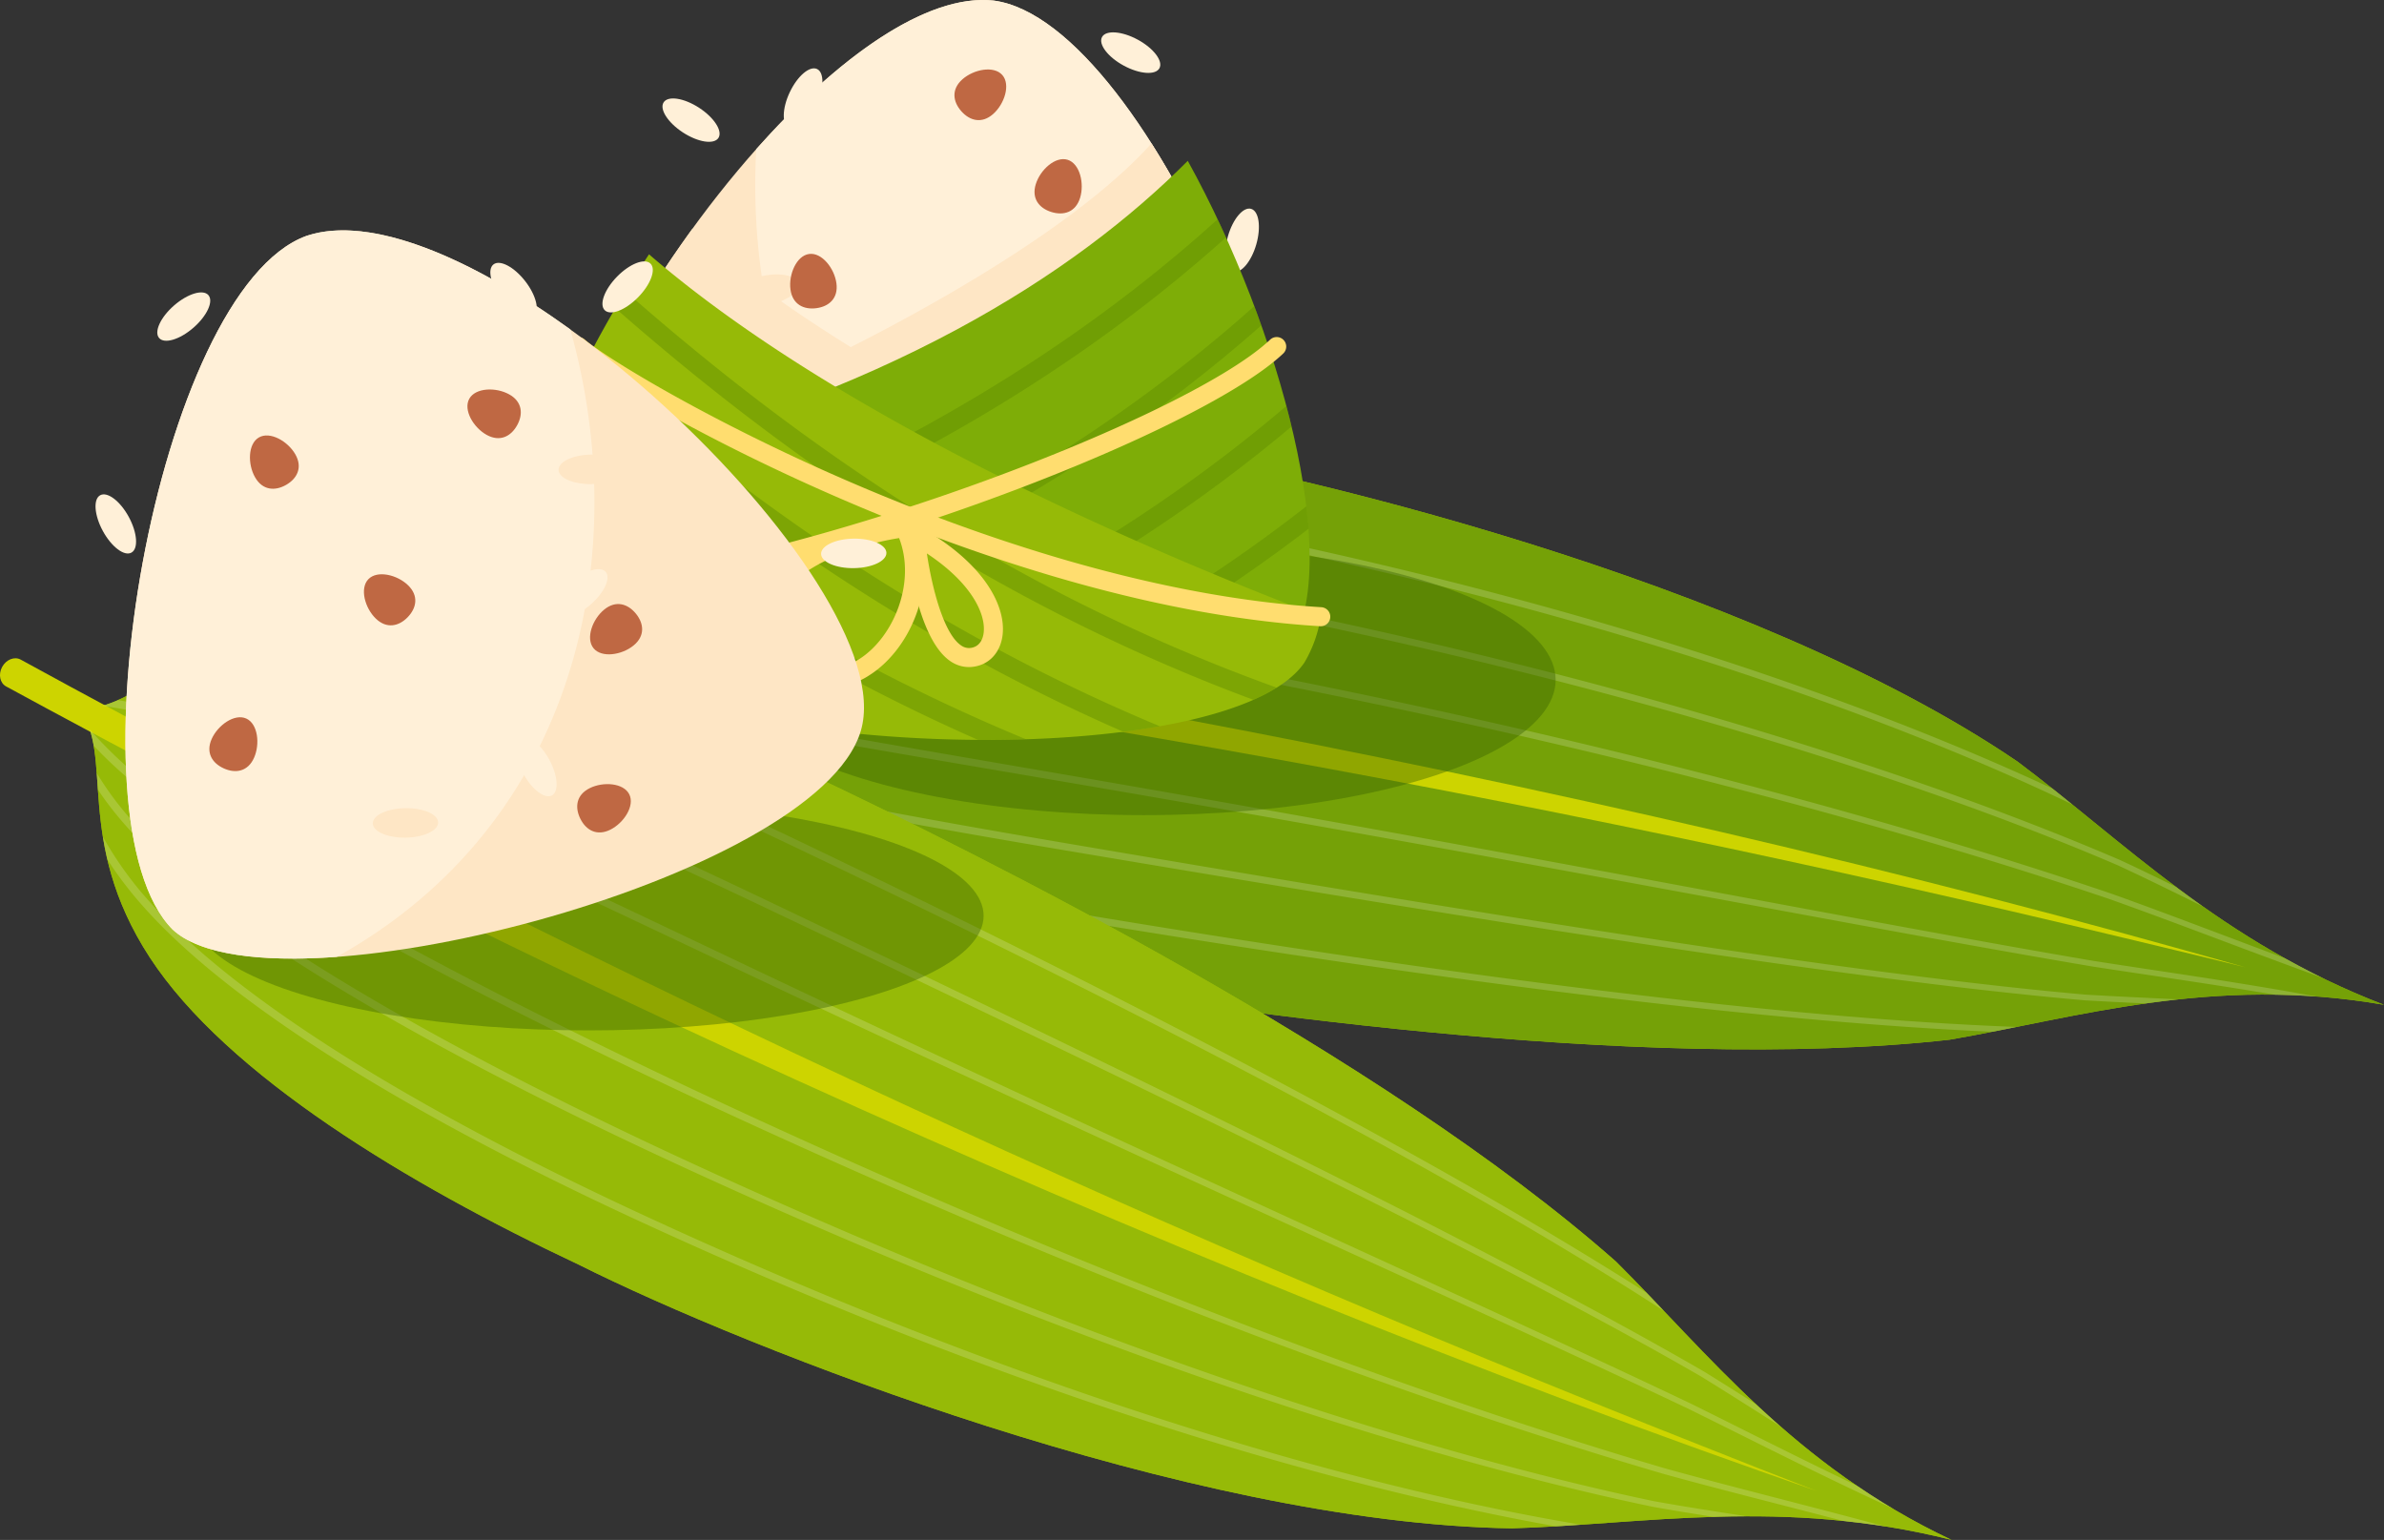   <svg xmlns="http://www.w3.org/2000/svg" viewBox="0 0 857.787 554.099">
   <rect x="0" y="0" width="857.787" height="554.099" fill="#333333" stroke="none"/>
   <g data-name="图层 2">
    <g data-name="图层 1">
     <path d="M857.787,361.551c-61.954-10.738-110.608,4.7-156.3,12.56C588.7,386.689,427.678,362.033,363.48,351,299.4,339.978,228.4,323.929,189.1,293.883c-39.32-30.11-36.758-64.323-54.781-74.734,20.035-5.747,25.562-39.85,72.507-58.67,46.967-18.765,122.963-13.368,189.6-1.777,66.819,9.907,233.314,49.985,329.479,115.323C763.8,302.368,799.22,339.083,857.787,361.551Z" style="fill:#96ba07">
     </path>
     <path d="M857.787,361.551c-61.954-10.738-110.608,4.7-156.3,12.56C588.7,386.689,427.678,362.033,363.48,351,299.4,339.978,228.4,323.929,189.1,293.883c-39.32-30.11-36.758-64.323-54.781-74.734,20.035-5.747,25.562-39.85,72.507-58.67,46.967-18.765,122.963-13.368,189.6-1.777,66.819,9.907,233.314,49.985,329.479,115.323C763.8,302.368,799.22,339.083,857.787,361.551Z" style="fill:#75a107">
     </path>
     <path d="M107.193,221.509c220.192,24.613,441.99,64.154,657.481,116.067.014-.066,43.349,10.432,43.334,10.5q-21.455-6.067-42.96-11.963c-127.4-34.772-261.413-63.865-391.688-86.976-85.041-15-179.486-28.834-264.922-38.535-2.532-.3-4.862,1.916-5.2,4.937s1.43,5.695,3.956,5.974Z" style="fill:#cdd400">
     </path>
     <g style="opacity:0.18">
      <path d="M396.742,209.8C302.349,193.243,233.3,188.826,192.42,193.758,173.9,196,161.961,199.858,153,203.853c1.229-1.494,2.488-3.047,3.8-4.661,8.542-3.331,19.618-6.4,35.4-8.284,41.065-4.906,110.327-.391,204.924,16.334,162.942,29,288.818,69.09,365.836,102.28,6.652,3.092,13.243,6.291,19.909,9.565,3.17,2.37,6.388,4.723,9.685,7.046-10.4-5.151-20.424-10.087-30.551-14.78C685.177,278.367,559.478,238.529,396.742,209.8ZM183.077,260.734c-14.551-5.849-24.406-11.524-31.8-16.832-.868-1.882-1.7-3.693-2.526-5.44,7.66,6.049,18.18,12.684,35.263,19.573,37.738,15.313,103.965,29.135,196.605,44.88,159.654,27.151,286.956,47.624,369.561,54.961,11.074.674,22.142,1.153,33.663,1.718q-5.979.641-11.805,1.471c-7.36-.343-14.621-.692-21.894-1.125-82.8-7.248-210.256-27.554-370.02-54.489C287.336,289.819,220.962,276.057,183.077,260.734ZM400.9,185.884c-94.8-16.784-164.527-18.879-206.15-8.911a126.989,126.989,0,0,0-26.74,9.38q2.8-2.886,6.006-5.776a136.932,136.932,0,0,1,20.245-6.409c41.892-9.987,111.911-7.816,207,9.154,145.211,26.047,260.367,64.593,337.275,100.443q3.539,2.808,7.089,5.683C669.039,252.708,551.1,212.637,400.9,185.884ZM190.083,210.528c-25.9-.043-38.49,2.456-48.135,4.671a40.727,40.727,0,0,0,4.488-3.937c9.222-1.886,21.713-3.665,43.721-3.6,40.239.171,108.74,7.019,202.842,23.5,162.1,28.534,288.335,63.711,366.773,90.43,11.975,4.277,23.757,8.7,36.218,13.393,8.455,3.186,17.211,6.491,26.338,9.884,4.329,2.4,8.76,4.748,13.375,7-14.371-5.225-27.776-10.262-40.511-15.041-12.45-4.669-24.222-9.07-36.156-13.315-78.338-26.565-204.474-61.523-366.449-89.8C298.6,217.383,230.215,210.639,190.083,210.528Zm185.88,118.838c-92.376-15.4-158.073-31.513-195.2-51.925a141.734,141.734,0,0,1-17.592-11.278c-1.566-2.393-2.993-4.755-4.3-7.077a131.174,131.174,0,0,0,23.069,15.767c36.911,20.343,102.4,36.476,194.547,51.979,145.965,24.572,265.556,39.592,349.2,42.68q-4.421.9-8.785,1.748C633.51,367.54,517.013,352.914,375.963,329.366Zm8.312-47.83c-93.17-15.859-160.215-27.277-198.871-37.52-21.128-5.555-32.751-10.278-41.214-14.327a40.093,40.093,0,0,0-3.405-4.9c8.818,4.469,20.4,9.865,45.282,16.436C224.648,251.509,291.636,263.012,384.744,279c160.455,27.612,287.4,52.979,368.631,66.771,12.478,1.942,24.868,3.764,37.972,5.78,13.4,2.065,27.51,4.342,42.524,7.088-5.112-.385-10.117-.584-15.053-.662-9.575-1.618-18.781-3.066-27.68-4.428-13.115-2-25.514-3.808-38.033-5.737C671.782,334.114,544.767,308.918,384.275,281.536Z" style="fill:#fff">
      </path>
     </g>
     <path d="M702.2,554.1c-56.872-26.817-87.815-67.415-120.692-100.1-85.071-75.11-231.02-147.472-289.9-175.34-58.778-27.8-126.107-55.472-175.535-53.468C66.6,227.234,49.03,256.705,28.3,254.868c13.094,16.217-1.981,47.3,25.621,89.682,27.653,42.349,92.947,81.606,154.144,110.417,60.377,30.292,219.663,93.177,335.911,94.971C591.276,548.522,641.359,538.828,702.2,554.1Z" style="fill:#96ba07">
     </path>
     <path d="M702.2,554.1c-56.872-26.817-87.815-67.415-120.692-100.1-85.071-75.11-231.02-147.472-289.9-175.34-58.778-27.8-126.107-55.472-175.535-53.468C66.6,227.234,49.03,256.705,28.3,254.868c13.094,16.217-1.981,47.3,25.621,89.682,27.653,42.349,92.947,81.606,154.144,110.417,60.377,30.292,219.663,93.177,335.911,94.971C591.276,548.522,641.359,538.828,702.2,554.1Z" style="fill:#96ba07">
     </path>
     <path d="M7.455,237.348c194.344,106.4,398.581,201.5,604.766,282.86-.026.062,41.471,16.375,41.5,16.314q-21.045-7.364-42.033-14.9C487.443,476.867,361.049,423.658,241.154,367.7,162.936,331.111,77.7,288.152,2.2,246.992c-2.243-1.21-2.877-4.362-1.419-7.029s4.443-3.839,6.671-2.615Z" style="fill:#cdd400">
     </path>
     <g style="opacity:0.18">
      <path d="M237.683,413.333c-86.762-40.7-145.813-76.769-176.429-104.3-13.869-12.475-21.421-22.5-26.456-30.913.147,1.928.286,3.923.431,6,5.076,7.635,12.379,16.509,24.211,27.124,30.786,27.615,90.063,63.723,177.091,104.4C386.544,485.554,512.6,525.085,594.7,542.184c7.221,1.292,14.454,2.463,21.79,3.614,3.957-.118,7.942-.194,11.975-.2-11.475-1.763-22.51-3.482-33.5-5.461C513.136,522.977,387.374,483.342,237.683,413.333ZM92.1,248.856c-15.27-3.575-26.6-4.594-35.7-4.5-1.792,1.041-3.514,2.045-5.194,3,9.745-.549,22.168.067,40.107,4.247C131,260.757,193.136,287.506,278,327.859,424.258,397.391,540.2,453.8,612.022,495.263c9.451,5.813,18.784,11.782,28.537,17.94q-4.525-3.96-8.816-7.987c-6.22-3.949-12.363-7.837-18.563-11.662C541.253,451.9,425.277,395.271,279.051,325.5,194.135,284.971,131.908,258.088,92.1,248.856ZM227.342,435.292c-87.227-40.746-145.493-79.1-173.828-111.181a126.974,126.974,0,0,1-16.493-23.042c.42,2.645.944,5.371,1.6,8.177A136.869,136.869,0,0,0,51.5,326.126c28.544,32.249,87.094,70.711,174.661,111.467,133.8,62.136,250.2,96.769,333.74,111.629q4.509-.265,9.068-.577C485.183,534.7,365.634,499.714,227.342,435.292ZM68.979,293.97c-21.217-14.847-30.087-24.13-36.708-31.485a40.734,40.734,0,0,1,1.41,5.8c6.464,6.843,15.663,15.477,33.712,28.071,33.029,22.985,93.023,56.747,179.5,97.341,149.06,69.808,272.58,113.563,352.126,136.775,12.258,3.382,24.442,6.533,37.337,9.853,8.75,2.253,17.815,4.579,27.234,7.048,4.924.521,9.9,1.149,14.97,1.957-14.764-3.983-28.629-7.565-41.8-10.972-12.872-3.334-25.035-6.5-37.24-9.882-79.377-23.28-202.693-67.16-351.5-137.1C161.727,350.724,101.886,316.943,68.979,293.97Zm220.414,9.57c-84.448-40.485-147.473-65.054-189.587-69.686a141.833,141.833,0,0,0-20.878-.881q-3.986,1.589-7.587,3.321a131.175,131.175,0,0,1,27.941.354c41.9,4.564,104.761,28.995,189.083,69.266,133.576,63.775,240.077,120.211,310.3,165.753q-3.1-3.273-6.184-6.479C522.1,420.308,418.357,365.328,289.393,303.54Zm-20.685,43.918c-85.362-40.564-146.791-69.75-184.313-83.583-20.483-7.6-32.709-10.41-41.962-11.96a40.152,40.152,0,0,1-5.6,2.05c9.784,1.41,22.364,3.651,46.5,12.572,37.482,13.759,98.913,42.843,184.3,83.269,147.181,69.615,265.65,121.812,340.051,157.2,11.326,5.582,22.513,11.212,34.4,17.092,12.15,6.009,25.009,12.256,38.874,18.639-4.4-2.624-8.615-5.338-12.7-8.11-8.766-4.178-17.132-8.284-25.2-12.284-11.884-5.9-23.068-11.546-34.421-17.161C534.211,469.657,415.786,417.284,268.708,347.458Z" style="fill:#fff">
      </path>
     </g>
     <g style="opacity:0.41">
      <ellipse cx="411.552" cy="244.633" rx="148.182" ry="48.675" style="fill:#386100">
      </ellipse>
     </g>
     <path d="M357.454.194C293.189-6.631,174.188,168.533,201.486,217.443s229.9,55.734,257.2,15.924C488.258,186.732,414.325,7.587,357.454.194Z" style="fill:#fee6c5">
     </path>
     <ellipse cx="248.64" cy="43.227" rx="5.308" ry="11.753" transform="translate(76.893 228.141) rotate(-56.977)" style="fill:#fff0d8">
     </ellipse>
     <ellipse cx="288.961" cy="35.457" rx="11.753" ry="5.308" transform="translate(133.214 281.421) rotate(-64.653)" style="fill:#fff0d8">
     </ellipse>
     <ellipse cx="406.847" cy="18.939" rx="5.308" ry="11.753" transform="translate(196.024 367.417) rotate(-61.492)" style="fill:#fff0d8">
     </ellipse>
     <ellipse cx="288.961" cy="147.209" rx="5.308" ry="11.753" transform="translate(21.685 330.874) rotate(-61.492)" style="fill:#fff0d8">
     </ellipse>
     <ellipse cx="446.931" cy="86.449" rx="11.753" ry="5.308" transform="translate(240.958 492.4) rotate(-74.045)" style="fill:#fff0d8">
     </ellipse>
     <ellipse cx="318.227" cy="204.61" rx="11.753" ry="5.308" transform="matrix(0.275, -0.961, 0.961, 0.275, 34.024, 454.334)" style="fill:#fff0d8">
     </ellipse>
     <ellipse cx="190.062" cy="154.505" rx="11.753" ry="5.308" transform="matrix(0.979, -0.202, 0.202, 0.979, -27.306, 41.605)" style="fill:#fff0d8">
     </ellipse>
     <path d="M357.454.194c56.871,7.393,130.8,186.538,101.231,233.173-7.554,11.016-28.544,18.455-55.516,22.425C307.6,227.368,267.458,137.1,272.1,53.687,301.139,20.98,333.2-2.382,357.454.194Z" style="fill:#fff0d8">
     </path>
     <ellipse cx="275.691" cy="104.458" rx="11.753" ry="5.308" transform="translate(-15.423 57.879) rotate(-11.661)" style="fill:#fee6c5">
     </ellipse>
     <ellipse cx="368.581" cy="214.111" rx="11.753" ry="5.308" transform="translate(-35.669 78.917) rotate(-11.661)" style="fill:#fee6c5">
     </ellipse>
     <path d="M372.689,66.257c-1.61,5.19,1.222,8.665,5.622,10.03s8.7.1,10.311-5.086-.081-12.342-4.481-13.707S374.3,61.068,372.689,66.257Z" style="fill:#bf6843">
     </path>
     <path d="M284.421,104.135c.71,5.387,4.736,7.358,9.3,6.756s7.946-3.549,7.236-8.936-5.24-11.174-9.807-10.572S283.711,98.748,284.421,104.135Z" style="fill:#bf6843">
     </path>
     <path d="M349.1,130.826c-2.992,4.536-1.241,8.662,2.605,11.2s8.327,2.524,11.32-2.011,3.361-11.875-.484-14.413S352.09,126.291,349.1,130.826Z" style="fill:#bf6843">
     </path>
     <path d="M416.679,179.413c3.245,4.358,7.722,4.116,11.416,1.364s5.209-6.971,1.964-11.328-10.022-7.2-13.716-4.453S413.434,175.055,416.679,179.413Z" style="fill:#bf6843">
     </path>
     <path d="M346.3,28.523c-4.074,3.6-3.461,8.037-.413,11.49s7.38,4.612,11.453,1.016,6.347-10.584,3.3-14.038S350.376,24.927,346.3,28.523Z" style="fill:#bf6843">
     </path>
     <path d="M282.112,154.733c-4.852-2.445-8.747-.226-10.82,3.888s-1.539,8.565,3.313,11.01,12.186,1.959,14.258-2.155S286.964,157.178,282.112,154.733Z" style="fill:#bf6843">
     </path>
     <path d="M297.149,232.508c5.273,1.31,8.58-1.716,9.691-6.187s-.4-8.693-5.669-10-12.317.788-13.428,5.259S291.875,231.2,297.149,232.508Z" style="fill:#bf6843">
     </path>
     <path d="M249.183,82.258c9.3,9.918,27.852,24.569,56.932,42.64,25.5-12.87,80.832-42.836,108.2-73.285,30.912,48.743,54.823,120.227,50.6,161.056-.041.4-.071.8-.117,1.194-.1.847-.228,1.665-.354,2.484-.086.565-.17,1.132-.269,1.684-.129.721-.276,1.422-.426,2.118q-.2.934-.427,1.838c-.155.616-.317,1.224-.49,1.819-.191.657-.4,1.294-.612,1.924-.174.512-.344,1.028-.533,1.521-.271.713-.571,1.39-.874,2.064-.169.376-.325.767-.5,1.13a31.308,31.308,0,0,1-1.621,2.922c-.393.573-.831,1.133-1.3,1.686-.153.182-.321.36-.481.54-.329.368-.667.733-1.027,1.093-.207.208-.423.413-.641.618q-.519.487-1.078.964c-.244.209-.487.418-.742.624-.391.315-.8.624-1.219.931-.259.193-.508.388-.778.578-.646.453-1.316.9-2.016,1.336-.38.238-.787.467-1.182.7-.367.215-.728.432-1.108.643-.467.26-.952.514-1.439.767-.323.169-.648.337-.98.5q-.81.405-1.653.8c-.27.126-.545.25-.82.374-.642.29-1.29.579-1.959.86l-.123.05c-58.056,24.283-214.875,13.621-238.658-28.989C187.309,192.041,212.6,132.588,249.183,82.258Z" style="fill:#fee6c5">
     </path>
     <path d="M464.41,232.49c-27.575,41.16-232.226,34.1-259.8-16.464-5.85-10.727-5.03-27.34.482-46.774C319.547,142.546,387.075,98.235,427.371,57.873,460.792,118.275,483.128,202.277,464.41,232.49Z" style="fill:#7ead07">
     </path>
     <g style="opacity:0.44">
      <path d="M464.713,153.465c-48.542,40.846-106.487,74.564-173.252,100.813q-6.663-1.044-13.079-2.315c71.727-26.975,133.458-62.4,184.464-105.885Q463.835,149.8,464.713,153.465Zm6.089,36.813q-51.176,39.369-114.794,68.941c-5.271-.009-10.588-.114-15.917-.316q72.8-32.034,129.91-76.692C470.33,184.955,470.607,187.654,470.8,190.278Zm-16.97-73.206c-58.7,51.911-131.966,92.864-218.669,122.212-3.146-1.354-6.127-2.773-8.906-4.263,89.767-29.528,165.208-71.382,225.05-124.87Q452.6,113.61,453.832,117.072ZM438.108,78.909q1.53,3.241,3.012,6.526C378.523,141.6,299.072,185.1,204.189,215.168a30.971,30.971,0,0,1-2.334-6.451C296.714,178.691,375.943,135.153,438.108,78.909Z" style="fill:#5e8b00">
      </path>
     </g>
     <path d="M475.216,221.91a45.939,45.939,0,0,1-5.917,16.552c-29.329,42.771-247,35.438-276.329-17.109-13.807-24.737,7.225-79.534,40.552-129.843C302.526,151.045,413.719,198.486,475.216,221.91Z" style="fill:#96ba07">
     </path>
     <g style="opacity:0.44">
      <path d="M211.287,129.346C260.7,172.851,328.8,224.489,417.31,261.318c-4.224.751-8.616,1.414-13.145,1.993-83.5-36.467-148.35-85.61-196.094-127.5C209.112,133.665,210.178,131.511,211.287,129.346Zm-15.193,35.163C240.232,198.205,297.9,236.555,369.161,266c-5.7.183-11.478.256-17.312.221C287.63,237.9,235,202.829,193.834,171.552Q194.869,168.084,196.094,164.509Zm28.973-59.695c54.621,48.015,131.966,105.784,234.3,142.619a66.473,66.473,0,0,1-8.385,4.378c-99.817-37.062-175.6-93.59-229.555-140.911Q223.209,107.855,225.067,104.814Zm-36.13,91.144a789.027,789.027,0,0,0,111.5,67.162c-7.271-.844-14.427-1.856-21.389-3.041a807.276,807.276,0,0,1-90.316-55.708A68.769,68.769,0,0,1,188.937,195.958Z" style="fill:#5e8b00">
      </path>
     </g>
     <path d="M190.062,217.339a3.428,3.428,0,0,1,0-6.856c80.024-.073,235.4-58.393,266.948-88.263a3.428,3.428,0,1,1,4.715,4.978c-16.015,15.164-62,37.389-117.154,56.62-61,21.27-117.313,33.487-154.5,33.521Z" style="fill:#ffdd6f">
     </path>
     <path d="M475.219,225.338c-.069,0-.139,0-.211-.006-64.054-3.893-129.461-27.231-173.052-46.123-50.977-22.093-87.758-44.705-96.121-51.9a3.428,3.428,0,1,1,4.472-5.2c7.835,6.742,44.689,29.275,94.375,50.808,43.086,18.674,107.683,41.738,170.742,45.57a3.428,3.428,0,0,1-.2,6.85Z" style="fill:#ffdd6f">
     </path>
     <path d="M348.631,240.026a11.755,11.755,0,0,1-6.587-2.056c-12.539-8.354-15.875-41.381-16.214-45.12l-.589-6.489,5.682,3.191c23.59,13.248,30.888,28.65,29.851,38.647-.576,5.559-3.72,9.759-8.409,11.235A12.379,12.379,0,0,1,348.631,240.026ZM333.5,199.143c1.9,12.735,6.148,29,12.343,33.121a4.825,4.825,0,0,0,4.461.631c2.029-.639,3.359-2.608,3.649-5.4C354.65,220.786,349.529,209.746,333.5,199.143Z" style="fill:#ffdd6f">
     </path>
     <path d="M299.233,247.208c-7.258,0-14.186-3.675-19.824-10.833-6.254-7.942-7.9-15.71-4.9-23.092,6.869-16.872,36.128-24.933,50.64-26.838l2.446-.32,1.081,2.217c9.829,20.155-.517,44.993-15.951,54.677A25.341,25.341,0,0,1,299.233,247.208Zm24.273-53.595c-17.862,2.851-38.194,11.321-42.644,22.255-2.035,5-.749,10.32,3.934,16.265,9.318,11.831,19.215,8.263,24.287,5.079C321.433,229.462,329.734,209.665,323.506,193.613Z" style="fill:#ffdd6f">
     </path>
     <g style="opacity:0.41">
      <ellipse cx="211.838" cy="329.524" rx="142.077" ry="41.233" style="fill:#386100">
      </ellipse>
     </g>
     <path d="M110.259,84.883C171.5,64.254,325.73,209.367,309.715,263.041S97.423,367.409,62.125,334.483C23.123,295.391,56.354,104.46,110.259,84.883Z" style="fill:#fee6c5">
     </path>
     <ellipse cx="225.824" cy="103.237" rx="11.753" ry="5.308" transform="translate(-5.974 192.254) rotate(-45.576)" style="fill:#fff0d8">
     </ellipse>
     <ellipse cx="184.778" cy="104.416" rx="5.308" ry="11.753" transform="translate(-25.169 135.528) rotate(-37.9)" style="fill:#fff0d8">
     </ellipse>
     <ellipse cx="66.12" cy="113.915" rx="11.753" ry="5.308" transform="translate(-58.561 71.453) rotate(-41.061)" style="fill:#fff0d8">
     </ellipse>
     <ellipse cx="209.067" cy="213.498" rx="11.753" ry="5.308" transform="translate(-88.81 189.845) rotate(-41.061)" style="fill:#fff0d8">
     </ellipse>
     <ellipse cx="41.666" cy="188.523" rx="5.308" ry="11.753" transform="translate(-84.926 42.745) rotate(-28.508)" style="fill:#fff0d8">
     </ellipse>
     <ellipse cx="192.975" cy="275.886" rx="5.308" ry="11.753" transform="translate(-108.277 125.554) rotate(-28.508)" style="fill:#fff0d8">
     </ellipse>
     <ellipse cx="307.187" cy="199.124" rx="11.753" ry="5.308" transform="translate(-3.062 4.805) rotate(-0.892)" style="fill:#fff0d8">
     </ellipse>
     <path d="M110.259,84.883c-53.9,19.577-87.136,210.508-48.134,249.6,9.768,9.112,31.872,11.81,59.063,9.824,87.1-48.515,106.669-145.353,84.015-225.762C169.745,92.932,133.377,77.1,110.259,84.883Z" style="fill:#fff0d8">
     </path>
     <ellipse cx="212.728" cy="168.884" rx="11.753" ry="5.308" transform="translate(-2.603 3.331) rotate(-0.892)" style="fill:#fee6c5">
     </ellipse>
     <ellipse cx="145.889" cy="296.104" rx="11.753" ry="5.308" transform="translate(-4.591 2.306) rotate(-0.892)" style="fill:#fee6c5">
     </ellipse>
     <path d="M106.255,163.462c2.7,4.715.69,8.723-3.308,11.011s-8.471,1.992-11.17-2.723-2.6-12.065,1.395-14.353S103.555,158.746,106.255,163.462Z" style="fill:#bf6843">
     </path>
     <path d="M146.807,210.576c3.906,3.777,3.094,8.185-.108,11.5s-7.58,4.274-11.487.5-5.862-10.86-2.66-14.173S142.9,206.8,146.807,210.576Z" style="fill:#bf6843">
     </path>
     <path d="M91.4,272.689c-2.22,4.959-6.642,5.7-10.846,3.814s-6.6-5.673-4.379-10.632,8.216-9.209,12.42-7.327S93.621,267.73,91.4,272.689Z" style="fill:#bf6843">
     </path>
     <path d="M183.174,141.882c4.758,2.625,5.125,7.092,2.9,11.126s-6.2,6.106-10.958,3.481-8.5-8.952-6.271-12.985S178.417,139.257,183.174,141.882Z" style="fill:#bf6843">
     </path>
     <path d="M217.387,219.353c4.205-3.441,8.489-2.121,11.407,1.444s3.363,8.025-.842,11.467-11.468,4.559-14.386.994S213.182,222.8,217.387,219.353Z" style="fill:#bf6843">
     </path>
     <path d="M219.613,298.537c-4.862,2.425-8.748.189-10.8-3.933s-1.5-8.571,3.36-11,12.193-1.908,14.249,2.215S224.476,296.112,219.613,298.537Z" style="fill:#bf6843">
     </path>
    </g>
   </g>
  </svg>
